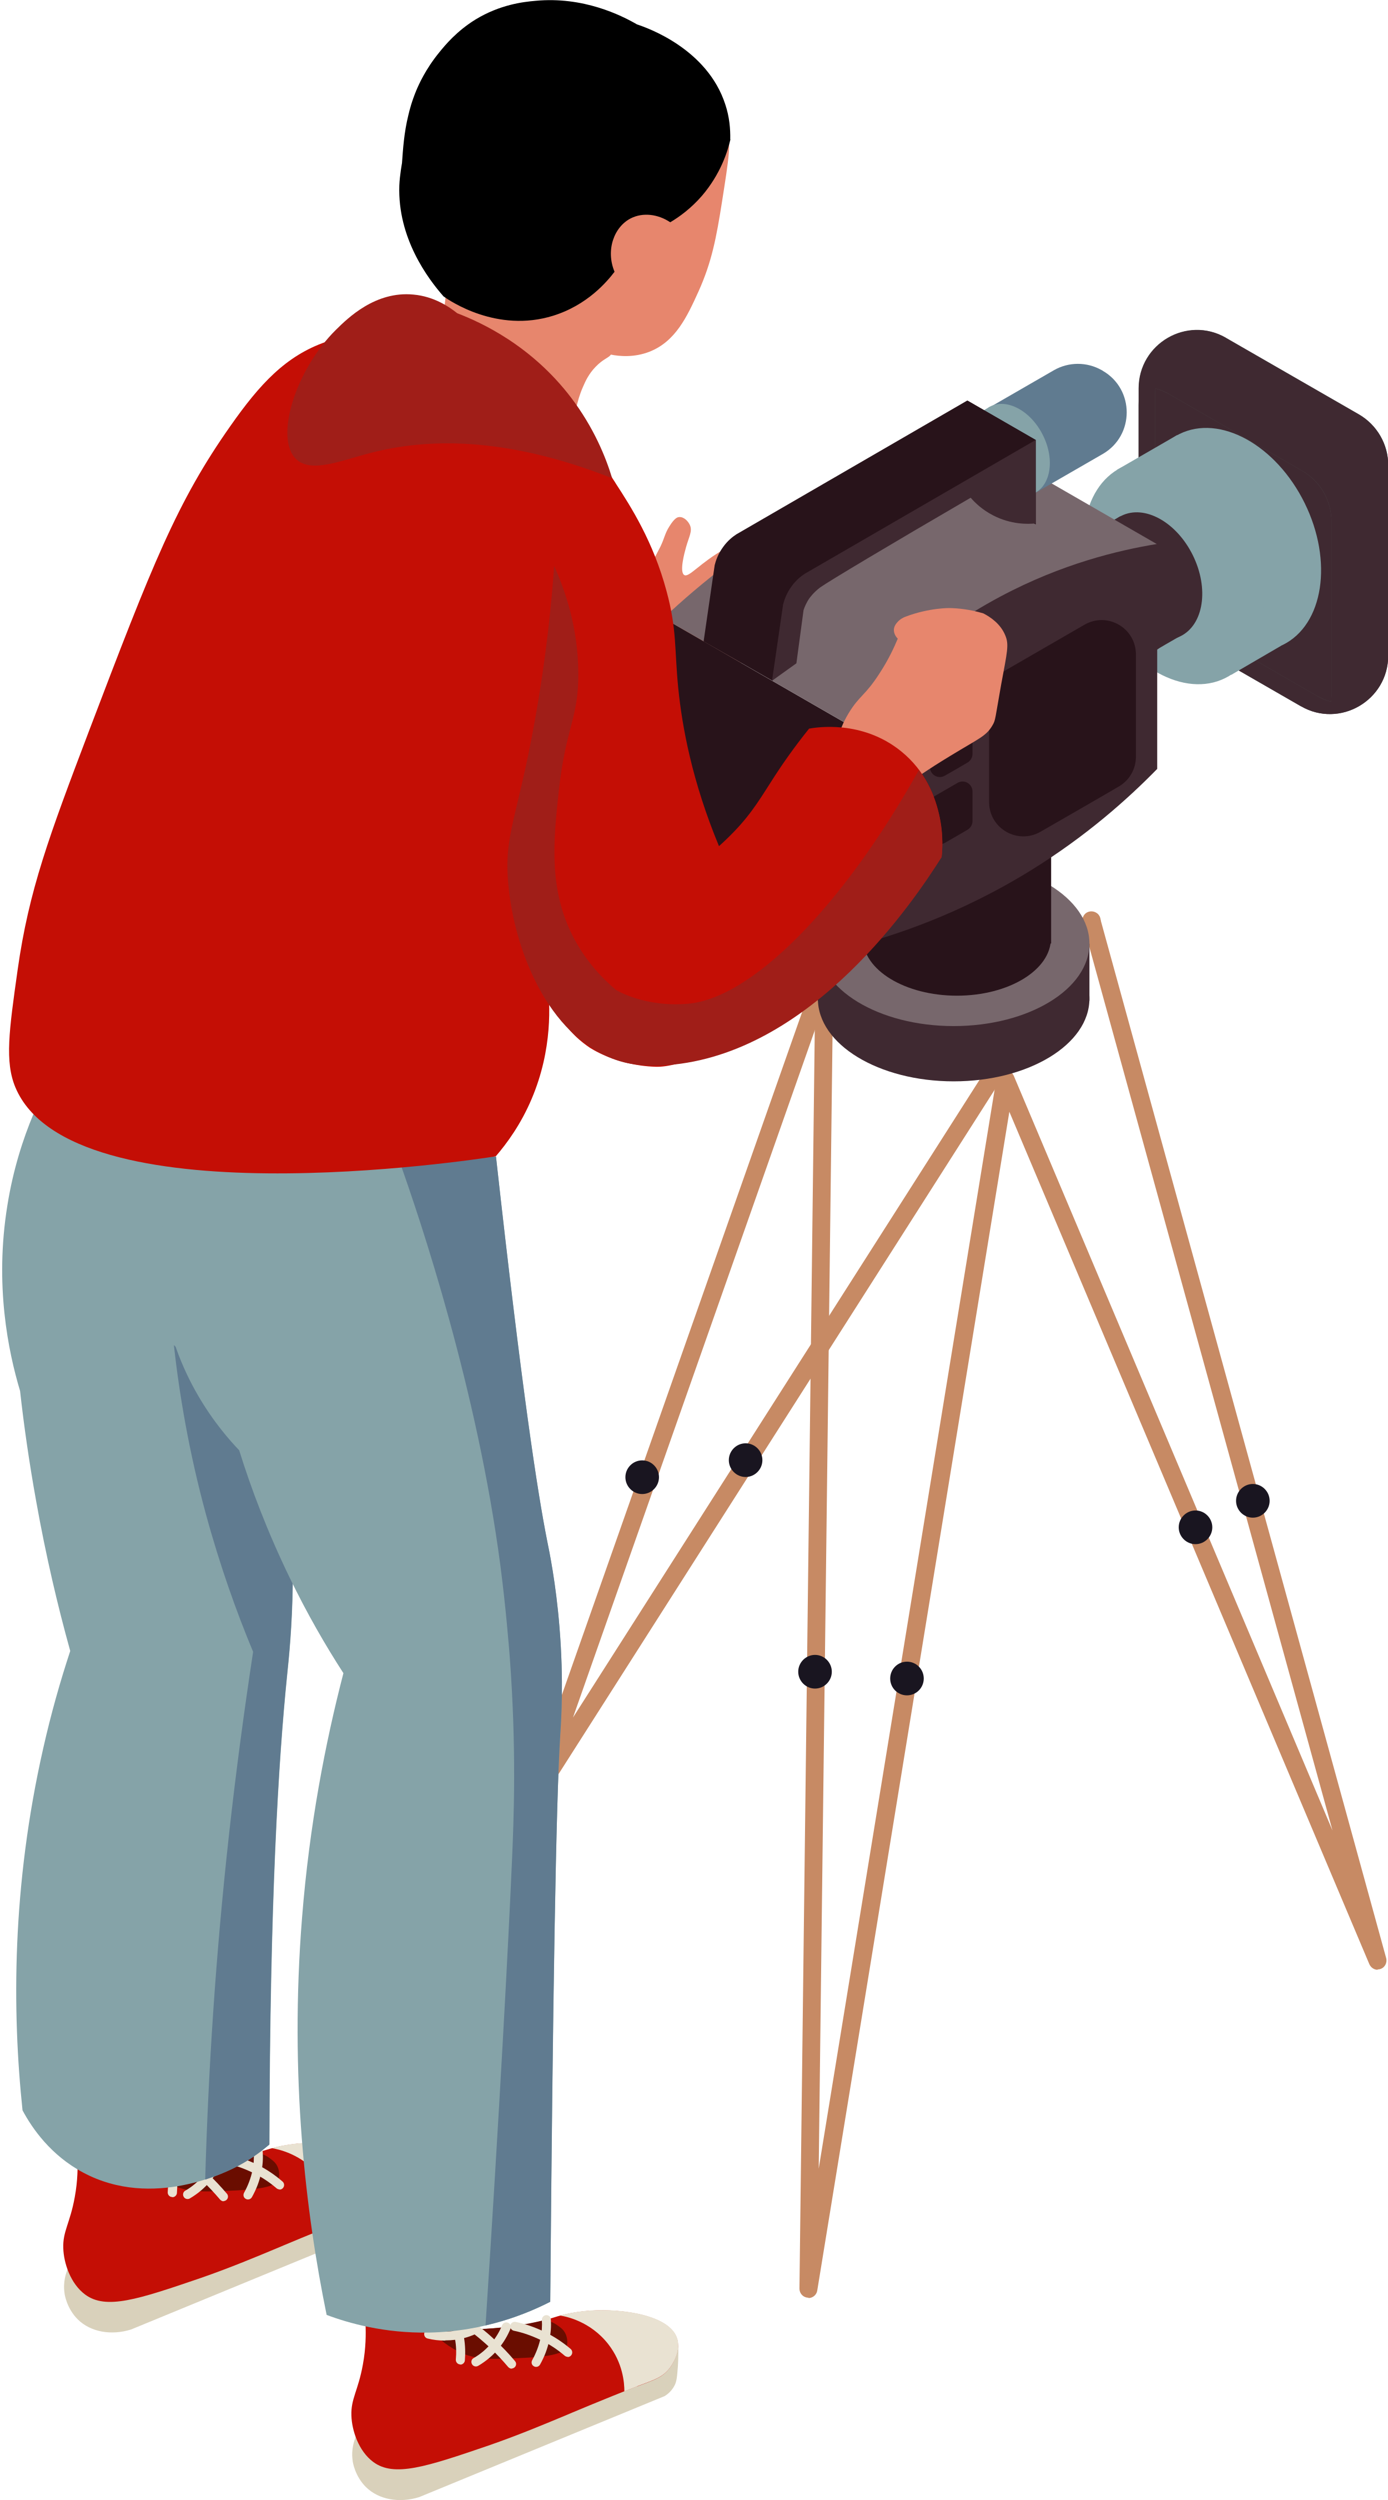 <svg width="105" height="189" viewBox="0 0 105 189" fill="none" xmlns="http://www.w3.org/2000/svg">
<g clip-path="url(#clip0_836_75249)">
<path d="M58.046 40.704C57.302 40.114 55.645 41.046 54.855 41.481C52.918 42.568 52.113 43.701 51.756 43.468C51.385 43.22 51.787 41.76 51.896 41.372C52.128 40.549 52.392 40.16 52.19 39.695C52.051 39.384 51.725 39.073 51.4 39.089C51.245 39.089 51.028 39.167 50.641 39.788C50.285 40.347 50.269 40.688 49.959 41.325C48.999 43.251 48.008 44.649 47.636 45.192C46.877 46.326 45.978 48.112 45.482 50.892C45.668 51.544 46.226 53.097 47.651 53.811C49.619 54.79 51.865 53.501 53.306 52.678C55.784 51.264 55.66 49.991 58.046 47.817C58.309 47.568 58.991 46.978 59.006 46.155C59.006 45.829 58.913 45.549 58.836 45.394C58.929 45.316 59.239 45.021 59.316 44.509C59.394 44.012 59.208 43.639 59.146 43.531C59.595 43.065 59.657 42.397 59.347 41.962C59.037 41.543 58.48 41.527 58.418 41.527C58.387 41.232 58.309 40.906 58.061 40.704H58.046Z" fill="#E7866D"/>
<path d="M61.159 173.703C61.159 173.703 61.113 173.703 61.097 173.703C60.741 173.672 60.477 173.377 60.477 173.02L61.686 73.736C61.686 73.364 61.996 73.069 62.367 73.069C62.739 73.069 63.049 73.379 63.034 73.767L61.934 163.95L75.38 81.532C75.442 81.16 75.783 80.911 76.17 80.973C76.542 81.035 76.79 81.393 76.728 81.765L61.825 173.159C61.779 173.486 61.484 173.734 61.159 173.734V173.703Z" fill="#C78A64"/>
<path d="M104.226 148.917C103.962 148.917 103.715 148.762 103.591 148.498L75.443 81.889C75.303 81.548 75.443 81.144 75.799 80.989C76.14 80.849 76.543 80.989 76.698 81.346L100.802 138.388L81.903 69.761C81.81 69.403 82.011 69.015 82.383 68.922C82.739 68.829 83.127 69.031 83.22 69.403L104.861 148.032C104.954 148.373 104.768 148.746 104.427 148.855C104.35 148.886 104.272 148.886 104.21 148.886L104.226 148.917Z" fill="#C78A64"/>
<path d="M40.727 135.887C40.618 135.887 40.525 135.872 40.432 135.825C40.123 135.67 39.968 135.313 40.092 134.987L61.733 73.519C61.857 73.162 62.244 72.975 62.6 73.1C62.957 73.224 63.143 73.612 63.019 73.969L43.345 129.846L82.011 69.233C82.212 68.922 82.631 68.829 82.956 69.031C83.266 69.233 83.359 69.652 83.157 69.978L41.315 135.592C41.191 135.794 40.975 135.903 40.742 135.903L40.727 135.887Z" fill="#C78A64"/>
<path d="M61.872 75.507C61.872 78.954 66.473 81.75 72.143 81.75C77.813 81.75 82.413 78.954 82.413 75.507C82.413 72.059 77.813 69.264 72.143 69.264C66.473 69.264 61.872 72.059 61.872 75.507Z" fill="#3F2931"/>
<path d="M61.873 75.662H82.414V71.345H61.873V75.662Z" fill="#3F2931"/>
<path d="M61.872 71.329C61.872 74.777 66.473 77.572 72.143 77.572C77.813 77.572 82.413 74.777 82.413 71.329C82.413 67.882 77.813 65.086 72.143 65.086C66.473 65.086 61.872 67.882 61.872 71.329Z" fill="#77676C"/>
<path d="M65.28 70.941C65.28 73.333 68.472 75.274 72.391 75.274C76.31 75.274 79.501 73.333 79.501 70.941C79.501 68.549 76.31 66.608 72.391 66.608C68.472 66.608 65.28 68.549 65.28 70.941Z" fill="#28131A"/>
<path d="M65.28 71.329H79.517V60.769H65.28V71.329Z" fill="#28131A"/>
<path d="M65.28 60.753C65.28 63.145 68.472 65.086 72.391 65.086C76.31 65.086 79.501 63.145 79.501 60.753C79.501 58.362 76.31 56.42 72.391 56.42C68.472 56.42 65.28 58.362 65.28 60.753Z" fill="#CCCCCC"/>
<path d="M62.925 126.383C62.925 127.082 62.352 127.657 61.655 127.657C60.958 127.657 60.385 127.082 60.385 126.383C60.385 125.684 60.958 125.11 61.655 125.11C62.352 125.11 62.925 125.684 62.925 126.383Z" fill="#191520"/>
<path d="M68.611 128.169C69.313 128.169 69.881 127.599 69.881 126.896C69.881 126.192 69.313 125.622 68.611 125.622C67.909 125.622 67.341 126.192 67.341 126.896C67.341 127.599 67.909 128.169 68.611 128.169Z" fill="#191520"/>
<path d="M91.709 115.466C91.709 116.164 91.135 116.739 90.438 116.739C89.741 116.739 89.168 116.164 89.168 115.466C89.168 114.767 89.741 114.192 90.438 114.192C91.135 114.192 91.709 114.767 91.709 115.466Z" fill="#191520"/>
<path d="M96.046 113.462C96.046 114.161 95.473 114.736 94.776 114.736C94.079 114.736 93.506 114.161 93.506 113.462C93.506 112.763 94.079 112.189 94.776 112.189C95.473 112.189 96.046 112.763 96.046 113.462Z" fill="#191520"/>
<path d="M49.851 111.676C49.851 112.375 49.278 112.95 48.581 112.95C47.884 112.95 47.31 112.375 47.31 111.676C47.31 110.977 47.884 110.403 48.581 110.403C49.278 110.403 49.851 110.977 49.851 111.676Z" fill="#191520"/>
<path d="M57.674 110.387C57.674 111.086 57.101 111.661 56.404 111.661C55.707 111.661 55.134 111.086 55.134 110.387C55.134 109.688 55.707 109.114 56.404 109.114C57.101 109.114 57.674 109.688 57.674 110.387Z" fill="#191520"/>
<path d="M98.401 53.392C95.039 51.466 91.693 49.525 88.347 47.599C86.984 46.807 86.132 45.347 86.132 43.763V30.625C86.132 27.224 89.803 25.096 92.731 26.789L102.8 32.582C104.164 33.374 105.016 34.834 105.016 36.418V49.556C105.016 52.957 101.344 55.085 98.416 53.392H98.401Z" fill="#4D4D4D"/>
<path d="M98.401 52.134C95.039 50.209 91.693 48.267 88.347 46.342C86.984 45.55 86.132 44.09 86.132 42.506V29.367C86.132 25.966 89.803 23.839 92.731 25.531L102.8 31.324C104.164 32.116 105.016 33.576 105.016 35.16V48.298C105.016 51.699 101.344 53.827 98.416 52.134H98.401Z" fill="#4D4D4D"/>
<path d="M87.371 42.987V29.849C87.371 29.678 87.371 29.523 87.402 29.367C87.758 29.46 88.115 29.616 88.456 29.802L98.509 35.595C99.873 36.387 100.725 37.847 100.725 39.431V52.569C100.725 52.74 100.725 52.895 100.694 53.05C100.337 52.957 99.981 52.802 99.64 52.616C96.294 50.69 92.933 48.749 89.586 46.823C88.223 46.031 87.371 44.571 87.371 42.987Z" fill="#3F2931"/>
<path d="M92.731 25.547L102.801 31.339C104.164 32.131 105.016 33.591 105.016 35.175V49.556C105.016 52.957 101.344 55.085 98.417 53.392C95.055 51.466 91.709 49.525 88.363 47.599C86.999 46.807 86.147 45.347 86.147 43.763V29.383C86.147 25.982 89.819 23.854 92.747 25.547H92.731ZM87.371 42.987C87.371 44.571 88.208 46.031 89.587 46.823C92.933 48.748 96.294 50.69 99.64 52.615C99.981 52.817 100.337 52.957 100.694 53.05C100.709 52.895 100.725 52.74 100.725 52.569V39.431C100.725 37.846 99.888 36.387 98.51 35.595L88.456 29.802C88.115 29.6 87.759 29.46 87.402 29.367C87.387 29.522 87.371 29.678 87.371 29.849V42.987Z" fill="#3F2931"/>
<path d="M87.573 43.531C89.741 47.926 93.986 50.271 97.053 48.749C100.121 47.227 100.864 42.428 98.695 38.033C96.527 33.638 92.282 31.293 89.215 32.815C86.147 34.337 85.404 39.136 87.573 43.531Z" fill="#85A3A8"/>
<path d="M96.929 48.811C95.659 49.556 94.388 50.286 93.118 51.032C93.567 50.007 94.032 48.966 94.481 47.941C95.302 48.236 96.108 48.531 96.929 48.826V48.811Z" fill="#85A3A8"/>
<path d="M89.075 32.877C87.541 33.762 86.007 34.647 84.474 35.533C85.744 35.641 87.014 35.766 88.3 35.874C88.563 34.88 88.827 33.871 89.075 32.877Z" fill="#85A3A8"/>
<path d="M83.204 46.047C85.372 50.441 89.617 52.787 92.684 51.265C95.751 49.743 96.495 44.944 94.326 40.549C92.157 36.154 87.913 33.809 84.846 35.331C81.778 36.853 81.035 41.652 83.204 46.047Z" fill="#85A3A8"/>
<path d="M85.435 44.587C86.612 46.978 88.905 48.236 90.578 47.413C92.235 46.59 92.638 43.981 91.461 41.605C90.283 39.213 87.991 37.955 86.318 38.778C84.66 39.602 84.257 42.211 85.435 44.587Z" fill="#85A3A8"/>
<path d="M88.595 39.291C88.796 39.182 89.013 39.12 89.246 39.074C90.113 39.602 90.919 40.471 91.476 41.605C92.654 43.996 92.251 46.59 90.593 47.413C90.392 47.522 90.175 47.584 89.943 47.63C89.075 47.102 88.27 46.233 87.712 45.099C86.535 42.708 86.937 40.114 88.595 39.291Z" fill="#85A3A8"/>
<path d="M83.9 45.115C85.14 47.631 87.556 48.966 89.307 48.096C91.057 47.227 91.476 44.493 90.236 41.978C88.997 39.462 86.58 38.126 84.83 38.996C83.079 39.866 82.661 42.599 83.9 45.115Z" fill="#3F2931"/>
<path d="M89.23 48.112C88.502 48.531 87.774 48.95 87.061 49.37C87.325 48.78 87.573 48.19 87.836 47.599C88.301 47.77 88.766 47.941 89.23 48.096V48.112Z" fill="#3F2931"/>
<path d="M84.753 39.027C83.885 39.539 83.002 40.036 82.119 40.549C82.847 40.611 83.575 40.673 84.303 40.751C84.458 40.176 84.598 39.602 84.753 39.042V39.027Z" fill="#3F2931"/>
<path d="M81.406 46.543C82.646 49.059 85.062 50.395 86.813 49.525C88.563 48.656 88.981 45.922 87.742 43.406C86.503 40.891 84.086 39.555 82.336 40.425C80.585 41.294 80.167 44.028 81.406 46.543Z" fill="#3F2931"/>
<path d="M81.778 46.342C83.018 48.857 85.434 50.178 87.185 49.323C88.935 48.454 89.354 45.72 88.114 43.205C86.875 40.689 84.458 39.369 82.708 40.223C80.957 41.092 80.539 43.826 81.778 46.342Z" fill="#3F2931"/>
<path d="M87.123 49.354C86.395 49.774 85.667 50.193 84.954 50.612C85.218 50.022 85.481 49.432 85.729 48.842C86.193 49.013 86.658 49.184 87.123 49.339V49.354Z" fill="#3F2931"/>
<path d="M82.631 40.269C81.748 40.782 80.88 41.279 79.997 41.791C80.725 41.853 81.453 41.916 82.181 41.993C82.336 41.419 82.476 40.859 82.631 40.285V40.269Z" fill="#3F2931"/>
<path d="M79.284 47.786C80.523 50.302 82.94 51.637 84.691 50.768C86.441 49.898 86.859 47.165 85.62 44.649C84.381 42.133 81.964 40.797 80.214 41.667C78.463 42.537 78.045 45.27 79.284 47.786Z" fill="#3F2931"/>
<path d="M63.994 57.896V61.934V64.465V68.503V71.718L50.191 63.782V60.567V56.529V53.982V49.944V46.73L63.994 54.681V57.896Z" fill="#28131A"/>
<path d="M87.541 41.123C79.687 45.643 71.848 50.162 63.994 54.681C59.393 52.025 54.792 49.385 50.191 46.73C52.98 44.105 56.868 40.953 61.965 38.126C66.333 35.703 70.407 34.166 73.723 33.188C78.324 35.843 82.924 38.483 87.525 41.139L87.541 41.123Z" fill="#77676C"/>
<path d="M83.421 34.321C81.67 35.331 79.92 36.34 78.169 37.35C77.054 37.986 75.675 37.986 74.56 37.35L74.482 37.303C72.066 35.905 72.066 32.411 74.482 31.014C76.233 30.004 77.983 28.995 79.734 27.985C80.849 27.348 82.228 27.348 83.343 27.985C83.374 27.985 83.39 28.016 83.421 28.032C85.838 29.429 85.838 32.924 83.421 34.321Z" fill="#607B90"/>
<path d="M77.07 33.902C76.124 32.101 74.343 31.169 73.088 31.837C73.057 31.837 73.026 31.868 73.011 31.883C73.584 31.526 74.173 31.169 74.746 30.827C74.746 30.827 74.777 30.812 74.777 30.796C74.777 30.796 74.808 30.796 74.808 30.78C74.808 30.78 74.839 30.765 74.87 30.75C76.124 30.082 77.921 31.014 78.851 32.815C79.796 34.616 79.533 36.62 78.278 37.272C78.262 37.272 78.247 37.288 78.231 37.303C77.705 37.629 77.193 37.94 76.667 38.266C77.767 37.52 77.953 35.626 77.054 33.902H77.07Z" fill="#85A3A8"/>
<path d="M87.541 41.123V58.129C85.279 60.443 82.15 63.223 78.029 65.77C72.685 69.078 67.65 70.77 64.01 71.687V54.681C66.117 52.103 69.897 48.174 75.706 45.084C80.322 42.63 84.582 41.605 87.541 41.123Z" fill="#3F2931"/>
<path d="M78.712 62.881C80.679 61.747 82.662 60.614 84.629 59.464C85.435 58.998 85.93 58.144 85.93 57.213V49.479C85.93 47.475 83.777 46.233 82.042 47.227L76.124 50.643C75.319 51.109 74.823 51.963 74.823 52.895V60.629C74.823 62.633 76.977 63.875 78.712 62.881Z" fill="#28131A"/>
<path d="M71.477 58.641C72.05 58.315 72.623 57.989 73.196 57.647C73.428 57.508 73.568 57.259 73.568 56.995V54.759C73.568 54.184 72.948 53.811 72.437 54.106L70.718 55.1C70.485 55.24 70.346 55.489 70.346 55.753V57.989C70.346 58.563 70.965 58.936 71.477 58.641Z" fill="#28131A"/>
<path d="M71.477 63.72C72.05 63.393 72.623 63.067 73.196 62.726C73.428 62.586 73.568 62.337 73.568 62.073V59.837C73.568 59.262 72.948 58.89 72.437 59.185L70.718 60.179C70.485 60.319 70.346 60.567 70.346 60.831V63.067C70.346 63.642 70.965 64.015 71.477 63.72Z" fill="#28131A"/>
<path d="M78.355 34.477V35.983V36.93V38.452V39.648L73.181 36.682V35.471V33.964V33.001V31.495V30.283L78.355 33.265V34.477Z" fill="#28131A"/>
<path d="M73.166 30.284C67.341 33.654 61.532 37.023 55.707 40.394C55.444 40.564 55.041 40.875 54.7 41.356C54.313 41.884 54.142 42.412 54.065 42.723C53.786 44.649 53.507 46.559 53.228 48.485C53.848 48.05 54.452 47.599 55.072 47.165C55.258 45.829 55.428 44.478 55.614 43.142C55.692 42.909 55.816 42.599 56.048 42.257C56.048 42.257 56.373 41.791 56.885 41.419C57.566 40.937 62.059 38.25 68.255 34.647C68.596 35.036 69.138 35.564 69.959 35.983C71.307 36.682 72.593 36.651 73.166 36.589C73.166 34.477 73.166 32.364 73.166 30.252V30.284Z" fill="#28131A"/>
<path d="M73.18 30.283C74.9 31.277 76.635 32.271 78.355 33.265C72.344 36.93 66.333 40.595 60.338 44.245C59.703 46.652 59.068 49.059 58.448 51.466C56.713 50.472 54.978 49.478 53.243 48.5C53.832 46.388 54.405 44.291 54.994 42.179C61.066 38.219 67.123 34.244 73.196 30.283H73.18Z" fill="#28131A"/>
<path d="M78.34 33.265C72.515 36.635 66.706 40.005 60.881 43.375C60.618 43.546 60.215 43.857 59.874 44.338C59.487 44.866 59.316 45.394 59.239 45.705C58.96 47.63 58.681 49.541 58.402 51.466C59.022 51.032 59.626 50.581 60.246 50.146C60.432 48.811 60.602 47.46 60.788 46.124C60.865 45.891 60.989 45.581 61.222 45.239C61.222 45.239 61.547 44.773 62.058 44.4C62.74 43.919 67.232 41.232 73.429 37.629C73.77 38.017 74.312 38.545 75.133 38.965C76.481 39.663 77.766 39.633 78.34 39.57C78.34 37.458 78.34 35.346 78.34 33.234V33.265Z" fill="#3F2931"/>
<path d="M5.127 171.529C5.003 171.824 4.756 172.492 4.879 173.346C4.879 173.439 5.05 174.526 5.886 175.349C6.862 176.312 8.427 176.576 9.914 176.11C16.111 173.563 22.292 171.016 28.488 168.469C28.69 168.345 28.968 168.128 29.185 167.755C29.402 167.398 29.418 167.025 29.48 166.295C29.542 165.457 29.511 164.618 29.511 164.618C29.511 164.618 21.068 167.01 5.143 171.529H5.127Z" fill="#D9D1BB"/>
<path d="M5.856 163.065C5.887 163.779 5.887 164.851 5.654 166.109C5.298 168.081 4.74 168.687 4.787 169.96C4.818 171.078 5.329 172.647 6.444 173.47C8.025 174.635 10.426 173.843 15.151 172.228C17.443 171.436 19.504 170.566 20.96 169.96C20.96 169.96 24.105 168.625 26.382 167.755C26.382 167.755 26.413 167.755 26.444 167.739C27.575 167.32 28.303 167.118 28.86 166.373C28.953 166.249 29.728 165.193 29.434 164.183C28.907 162.382 25.266 161.885 22.958 162.024C21.394 162.118 20.263 162.49 20.077 162.552C17.769 163.313 13.663 163.888 5.856 163.08V163.065Z" fill="#C40E05"/>
<path d="M26.397 167.739C26.397 167.739 26.428 167.739 26.459 167.724C27.59 167.304 28.318 167.103 28.875 166.357C28.968 166.233 29.743 165.177 29.449 164.167C28.922 162.366 25.282 161.869 22.973 162.009C21.92 162.071 21.068 162.257 20.557 162.397C20.99 162.475 22.849 162.816 24.213 164.556C25.328 165.984 25.436 167.491 25.452 168.128C25.746 168.003 26.056 167.895 26.412 167.755L26.397 167.739Z" fill="#E9E2D2"/>
<path d="M19.395 162.739C19.674 162.785 20.046 162.894 20.402 163.158C20.603 163.313 20.867 163.484 21.006 163.826C21.145 164.152 21.145 164.525 21.068 164.758C20.928 165.13 20.402 165.472 17.877 165.596C15.553 165.705 14.391 165.767 13.183 165.255C12.114 164.789 11.386 164.136 10.952 163.686C11.773 163.608 12.594 163.531 13.415 163.453C14.252 163.453 15.166 163.422 16.157 163.313C17.35 163.189 18.434 162.987 19.379 162.754L19.395 162.739Z" fill="#6A0D00"/>
<path d="M18.76 166.28C18.76 166.28 18.652 166.28 18.59 166.233C18.419 166.14 18.373 165.938 18.466 165.767C18.76 165.239 18.977 164.664 19.101 164.074C19.194 163.639 19.225 163.174 19.194 162.723C19.194 162.537 19.334 162.381 19.519 162.366C19.736 162.366 19.86 162.506 19.876 162.692C19.907 163.205 19.876 163.702 19.767 164.199C19.643 164.866 19.395 165.503 19.055 166.109C18.993 166.217 18.884 166.28 18.76 166.28Z" fill="#E9E2D2"/>
<path d="M21.145 165.519C21.068 165.519 20.99 165.488 20.928 165.441C20.371 164.96 19.751 164.556 19.1 164.245C18.45 163.935 17.768 163.686 17.071 163.546C16.885 163.5 16.761 163.329 16.808 163.143C16.839 162.956 17.024 162.847 17.21 162.879C17.97 163.034 18.713 163.282 19.41 163.624C20.123 163.966 20.789 164.416 21.378 164.929C21.517 165.053 21.532 165.27 21.409 165.41C21.347 165.488 21.254 165.534 21.145 165.534V165.519Z" fill="#E9E2D2"/>
<path d="M14.19 166.249C14.066 166.249 13.958 166.187 13.896 166.078C13.803 165.923 13.849 165.705 14.02 165.612C14.562 165.301 15.027 164.898 15.414 164.416C15.724 164.028 15.987 163.593 16.173 163.127C16.25 162.956 16.436 162.863 16.622 162.941C16.793 163.018 16.886 163.205 16.808 163.391C16.591 163.919 16.312 164.416 15.941 164.851C15.507 165.395 14.965 165.845 14.36 166.202C14.314 166.233 14.252 166.249 14.19 166.249Z" fill="#E9E2D2"/>
<path d="M16.917 166.419C16.824 166.419 16.731 166.373 16.653 166.295C16.22 165.783 15.755 165.286 15.244 164.804C14.825 164.416 14.392 164.043 13.927 163.686C13.772 163.577 13.756 163.36 13.865 163.205C13.973 163.049 14.19 163.034 14.345 163.143C14.825 163.515 15.274 163.904 15.708 164.307C16.235 164.804 16.715 165.317 17.165 165.845C17.288 165.985 17.273 166.202 17.118 166.326C17.056 166.373 16.979 166.404 16.901 166.404L16.917 166.419Z" fill="#E9E2D2"/>
<path d="M11.882 164.292C11.433 164.292 10.983 164.245 10.55 164.137C10.364 164.09 10.255 163.904 10.302 163.717C10.348 163.531 10.534 163.422 10.72 163.469C11.324 163.608 11.944 163.655 12.563 163.562C13.075 163.484 13.586 163.344 14.051 163.112C14.221 163.034 14.422 163.112 14.5 163.267C14.577 163.438 14.5 163.64 14.345 163.717C13.803 163.981 13.23 164.152 12.656 164.23C12.409 164.261 12.145 164.276 11.897 164.276L11.882 164.292Z" fill="#E9E2D2"/>
<path d="M13.028 166.093C13.028 166.093 13.012 166.093 12.997 166.093C12.811 166.078 12.672 165.907 12.687 165.721C12.734 165.208 12.718 164.68 12.641 164.183C12.579 163.81 12.486 163.438 12.362 163.08C12.3 162.91 12.393 162.708 12.579 162.646C12.749 162.584 12.951 162.677 13.012 162.863C13.152 163.267 13.245 163.671 13.322 164.09C13.415 164.649 13.431 165.224 13.384 165.798C13.369 165.969 13.214 166.109 13.043 166.109L13.028 166.093Z" fill="#E9E2D2"/>
<path d="M2.525 84.235C1.75 86.083 0.991 88.412 0.558 91.13C-0.418 97.14 0.62 102.156 1.518 105.154C1.812 107.809 2.215 110.605 2.742 113.524C3.47 117.593 4.353 121.367 5.313 124.814C4.554 127.113 3.857 129.567 3.269 132.176C0.898 142.612 0.914 152.023 1.704 159.54C2.432 160.906 3.842 162.941 6.289 164.245C11.572 167.072 17.273 164.136 18.047 163.717C19.101 163.158 19.891 162.537 20.387 162.118C20.418 143.544 21.084 132.983 21.719 126.709C21.858 125.358 22.106 123.013 22.152 119.752C22.261 112.018 21.115 109.611 20.294 100.929C19.349 90.99 20.557 89.732 18.791 87.449C17.071 85.244 13.09 82.744 2.541 84.235H2.525Z" fill="#85A3A8"/>
<path d="M15.538 164.773C16.839 164.354 17.753 163.888 18.032 163.733C19.085 163.174 19.876 162.552 20.371 162.133C20.402 143.559 21.068 132.999 21.703 126.725C21.843 125.374 22.091 123.029 22.137 119.767C21.967 117.36 21.347 113.183 18.853 108.71C16.994 105.387 14.779 103.104 13.152 101.69C13.571 105.449 14.299 109.782 15.585 114.503C16.653 118.401 17.893 121.879 19.148 124.877C18.466 129.349 17.846 133.962 17.32 138.729C16.313 147.83 15.755 156.527 15.523 164.773H15.538Z" fill="#607B90"/>
<path d="M26.924 184.201C26.8 184.496 26.552 185.164 26.676 186.018C26.676 186.111 26.847 187.198 27.683 188.022C28.659 188.984 30.224 189.248 31.711 188.782C37.907 186.236 44.089 183.689 50.285 181.142C50.486 181.017 50.765 180.8 50.982 180.427C51.199 180.07 51.215 179.697 51.276 178.968C51.339 178.129 51.307 177.29 51.307 177.29C51.307 177.29 42.865 179.682 26.94 184.201H26.924Z" fill="#D9D1BB"/>
<path d="M27.652 175.722C27.683 176.436 27.683 177.508 27.45 178.766C27.094 180.738 26.536 181.344 26.583 182.617C26.614 183.735 27.125 185.304 28.24 186.127C29.82 187.292 32.222 186.5 36.947 184.885C39.239 184.093 41.3 183.223 42.756 182.617C42.756 182.617 45.901 181.282 48.178 180.412C48.178 180.412 48.209 180.412 48.24 180.396C49.37 179.962 50.099 179.775 50.656 179.03C50.749 178.905 51.524 177.849 51.23 176.84C50.703 175.023 47.062 174.542 44.754 174.681C43.19 174.775 42.059 175.147 41.873 175.209C39.549 175.97 35.459 176.545 27.652 175.737V175.722Z" fill="#C40E05"/>
<path d="M48.194 180.396C48.194 180.396 48.225 180.396 48.256 180.381C49.387 179.946 50.115 179.76 50.672 179.014C50.765 178.89 51.54 177.834 51.245 176.824C50.719 175.007 47.078 174.526 44.77 174.666C43.717 174.728 42.865 174.914 42.353 175.054C42.787 175.116 44.646 175.473 46.01 177.213C47.125 178.641 47.233 180.148 47.233 180.785C47.543 180.66 47.837 180.552 48.194 180.412V180.396Z" fill="#E9E2D2"/>
<path d="M41.192 175.396C41.471 175.442 41.842 175.551 42.199 175.815C42.4 175.955 42.663 176.141 42.803 176.483C42.942 176.809 42.942 177.182 42.865 177.415C42.725 177.787 42.199 178.129 39.674 178.253C37.35 178.362 36.188 178.424 34.98 177.912C33.911 177.446 33.183 176.793 32.749 176.328C33.57 176.25 34.391 176.172 35.228 176.095C36.064 176.095 36.978 176.064 37.97 175.955C39.162 175.831 40.247 175.629 41.192 175.396Z" fill="#6A0D00"/>
<path d="M40.556 178.937C40.556 178.937 40.448 178.937 40.386 178.89C40.215 178.797 40.169 178.595 40.262 178.424C40.556 177.896 40.773 177.321 40.897 176.731C40.99 176.296 41.021 175.846 40.99 175.38C40.99 175.194 41.129 175.038 41.315 175.023C41.532 175.023 41.656 175.163 41.672 175.349C41.703 175.862 41.672 176.359 41.563 176.855C41.439 177.523 41.191 178.16 40.851 178.766C40.789 178.874 40.68 178.937 40.556 178.937Z" fill="#E9E2D2"/>
<path d="M42.941 178.176C42.864 178.176 42.786 178.145 42.725 178.098C42.167 177.617 41.547 177.213 40.897 176.902C40.246 176.592 39.564 176.343 38.867 176.203C38.681 176.157 38.573 175.986 38.604 175.8C38.65 175.613 38.821 175.504 39.007 175.536C39.766 175.691 40.509 175.955 41.206 176.297C41.919 176.638 42.57 177.073 43.174 177.585C43.313 177.71 43.329 177.927 43.205 178.067C43.143 178.145 43.05 178.191 42.941 178.191V178.176Z" fill="#E9E2D2"/>
<path d="M36.002 178.905C35.878 178.905 35.769 178.843 35.707 178.735C35.614 178.564 35.661 178.362 35.831 178.269C36.373 177.958 36.838 177.554 37.225 177.073C37.535 176.685 37.798 176.25 37.984 175.784C38.062 175.613 38.248 175.52 38.434 175.598C38.604 175.675 38.697 175.862 38.62 176.048C38.403 176.576 38.108 177.073 37.752 177.508C37.318 178.051 36.776 178.502 36.172 178.859C36.11 178.89 36.063 178.905 36.002 178.905Z" fill="#E9E2D2"/>
<path d="M38.712 179.076C38.62 179.076 38.527 179.03 38.449 178.952C38 178.424 37.535 177.927 37.039 177.461C36.621 177.073 36.187 176.7 35.723 176.343C35.568 176.234 35.552 176.017 35.661 175.862C35.769 175.706 35.986 175.691 36.141 175.8C36.606 176.157 37.07 176.545 37.504 176.964C38.015 177.446 38.511 177.958 38.96 178.502C39.084 178.642 39.069 178.859 38.914 178.983C38.852 179.03 38.775 179.061 38.697 179.061L38.712 179.076Z" fill="#E9E2D2"/>
<path d="M33.678 176.949C33.228 176.949 32.779 176.902 32.346 176.793C32.16 176.747 32.051 176.561 32.098 176.374C32.144 176.188 32.33 176.079 32.516 176.126C33.12 176.265 33.74 176.297 34.359 176.219C34.871 176.141 35.382 176.001 35.846 175.768C36.017 175.691 36.218 175.768 36.296 175.924C36.373 176.095 36.296 176.297 36.141 176.374C35.599 176.638 35.041 176.809 34.452 176.887C34.205 176.918 33.941 176.933 33.693 176.933L33.678 176.949Z" fill="#E9E2D2"/>
<path d="M34.825 178.75C34.825 178.75 34.809 178.75 34.794 178.75C34.608 178.735 34.468 178.564 34.484 178.378C34.53 177.865 34.515 177.337 34.422 176.84C34.36 176.467 34.267 176.095 34.143 175.737C34.081 175.567 34.174 175.365 34.36 175.303C34.53 175.24 34.732 175.334 34.794 175.52C34.933 175.908 35.026 176.328 35.104 176.747C35.197 177.306 35.212 177.881 35.166 178.455C35.15 178.626 34.995 178.766 34.825 178.766V178.75Z" fill="#E9E2D2"/>
<path d="M37.52 87.434C39.487 105.122 40.665 112.841 41.393 116.49C41.548 117.251 42.044 119.674 42.322 122.998C42.663 127.113 42.446 130.203 42.384 131.135C42.059 136.245 41.827 151.014 41.625 174.014C39.937 174.883 36.715 176.25 32.47 176.343C29.077 176.405 26.366 175.629 24.709 175.007C23.129 167.305 21.889 156.993 22.85 144.972C23.407 137.953 24.616 131.741 25.979 126.492C24.631 124.411 23.237 122.004 21.92 119.286C20.232 115.807 18.992 112.53 18.094 109.642C16.7 108.182 13.075 104.004 12.3 97.559C11.82 93.599 12.61 90.369 13.23 88.49C21.332 88.133 29.418 87.775 37.52 87.434Z" fill="#85A3A8"/>
<path d="M36.73 175.799C38.883 175.303 40.556 174.557 41.625 174.014C41.811 151.014 42.059 136.245 42.384 131.135C42.446 130.203 42.663 127.113 42.322 122.998C42.059 119.674 41.548 117.251 41.393 116.49C40.665 112.825 39.472 105.122 37.52 87.434C35.088 87.543 32.64 87.651 30.208 87.76C31.819 92.264 36.11 105.045 37.861 118.416C38.279 121.646 38.496 124.457 38.558 125.218C39.084 132.222 38.868 137.534 38.728 140.733C38.465 146.758 37.814 159.151 36.73 175.815V175.799Z" fill="#607B90"/>
<path d="M61.16 60.598C61.377 60.986 61.919 61.794 62.941 62.4C64.103 63.083 65.219 63.083 65.653 63.067C65.947 62.415 66.458 61.421 67.356 60.427C67.62 60.132 68.472 59.216 71.88 57.15C74.095 55.799 74.606 55.659 75.087 54.821C75.319 54.433 75.273 54.339 75.737 51.746C76.202 49.245 76.341 48.733 76.047 48.034C75.691 47.164 74.932 46.652 74.39 46.373C73.352 46.062 72.469 45.984 71.849 45.969C71.849 45.969 70.3 45.938 68.503 46.621C68.379 46.668 68.116 46.776 67.883 47.04C67.79 47.149 67.62 47.351 67.62 47.63C67.62 47.972 67.852 48.221 67.914 48.283C67.651 48.919 67.217 49.867 66.535 50.907C65.436 52.616 65.017 52.569 64.196 53.92C63.282 55.442 63.515 55.986 62.415 58.3C61.935 59.294 61.47 60.086 61.145 60.598H61.16Z" fill="#E7866D"/>
<path d="M54.916 10.188C55.381 10.483 55.118 12.067 54.622 15.235C54.188 17.984 53.847 19.801 52.84 22.037C51.973 23.947 51.105 25.811 49.138 26.587C47.992 27.038 46.876 26.945 46.195 26.805C46.303 25.997 46.288 25.003 45.699 24.273C44.986 23.404 44.026 23.668 43.67 23.202C42.167 21.291 52.856 8.852 54.916 10.172V10.188Z" fill="#E7866D"/>
<path d="M46.211 26.82C45.994 27.084 45.638 27.131 45.065 27.721C44.538 28.265 44.29 28.808 44.104 29.243C43.608 30.361 43.453 31.464 43.422 32.349C41.765 31.743 40.092 31.138 38.388 30.548C35.925 29.678 33.477 28.824 31.045 28.001C31.572 27.504 32.362 26.634 32.966 25.314C33.586 23.963 33.709 22.752 33.725 22.022C35.909 19.537 39.286 18.683 42.028 19.847C45.436 21.292 47.078 25.749 46.195 26.82H46.211Z" fill="#E7866D"/>
<path d="M46.567 36.527C47.729 38.312 49.417 40.937 50.424 44.695C51.214 47.615 51.013 49.013 51.307 52.01C51.601 54.93 52.345 59.045 54.39 63.968C54.653 63.735 55.056 63.362 55.521 62.881C56.961 61.39 57.643 60.148 58.635 58.626C59.192 57.772 60.044 56.529 61.206 55.085C61.733 54.992 65.203 54.402 68.162 56.793C71.849 59.775 71.26 64.558 71.229 64.807C61.934 74.963 53.337 80.772 49.588 80.647C46.551 80.554 44.568 79.172 44.568 79.172C44.119 78.861 42.957 78.038 42.152 76.485C41.672 75.569 41.486 74.73 41.408 74.156C41.625 75.895 41.811 79.327 40.215 83.085C39.41 84.98 38.372 86.409 37.504 87.418C35.645 87.713 5.391 92.295 1.162 82.2C0.356 80.259 0.682 77.945 1.332 73.333C2.184 67.291 3.718 63.207 6.723 55.287C11.541 42.63 13.384 37.94 17.459 32.163C19.643 29.057 21.61 26.898 24.662 25.842C29.124 24.273 33.167 25.873 35.49 26.774C38.387 27.907 40.308 29.476 41.253 30.253C43.871 32.427 45.328 34.601 46.551 36.495L46.567 36.527Z" fill="#C40E05"/>
<path d="M55.258 10.529C55.041 11.477 54.498 13.169 53.104 14.8C52.268 15.763 51.385 16.4 50.703 16.804C49.774 16.182 48.627 16.043 47.713 16.509C46.443 17.161 45.808 18.916 46.489 20.546C45.932 21.276 44.445 23.062 41.842 23.87C37.597 25.19 34.019 22.736 33.554 22.41C32.392 21.09 30.069 18.015 30.208 14.024C30.239 13.247 30.41 12.346 30.41 12.331C30.487 11.259 30.564 10.033 30.89 8.712C30.983 8.309 31.153 7.656 31.494 6.833C31.664 6.43 32.175 5.249 33.229 3.96C33.694 3.386 34.561 2.345 35.971 1.475C37.83 0.342 39.596 0.14 40.51 0.062C44.119 -0.279 46.985 1.149 48.194 1.848C48.953 2.097 53.507 3.681 54.87 7.905C55.18 8.837 55.258 9.737 55.242 10.545L55.258 10.529Z" fill="black"/>
<path d="M46.303 36.138C45.823 34.554 44.924 32.333 43.205 30.066C40.2 26.121 36.42 24.382 34.592 23.683C33.987 23.202 32.841 22.41 31.277 22.27C28.395 21.99 26.304 24.056 25.421 24.926C22.4 27.892 20.727 33.094 22.4 34.709C23.546 35.797 25.777 34.818 28.085 34.228C32.129 33.188 38.046 32.892 46.303 36.154V36.138Z" fill="#A01E18"/>
<path d="M69.525 58.191C63.654 68.705 56.807 75.46 52.066 75.88C48.751 76.175 46.598 74.839 46.598 74.839C45.638 74.031 44.305 72.696 43.298 70.708C41.517 67.152 41.858 63.58 42.276 59.759C42.803 54.93 43.779 54.324 43.748 50.876C43.732 47.398 42.725 44.571 41.92 42.785C41.734 45.441 41.347 49.556 40.448 54.541C39.116 61.934 38.109 63.114 38.45 66.826C38.883 71.718 41.393 78.271 46.521 80.104C47.326 80.399 48.767 80.725 51.013 80.476C61.578 79.327 69.122 68.146 71.229 64.807C71.322 63.984 71.369 62.601 70.888 61.017C70.517 59.744 69.944 58.797 69.494 58.191H69.525Z" fill="#A01E18"/>
</g>
<defs>
<clipPath id="clip0_836_75249">
<rect width="105" height="189" fill="white"/>
</clipPath>
</defs>
</svg>
